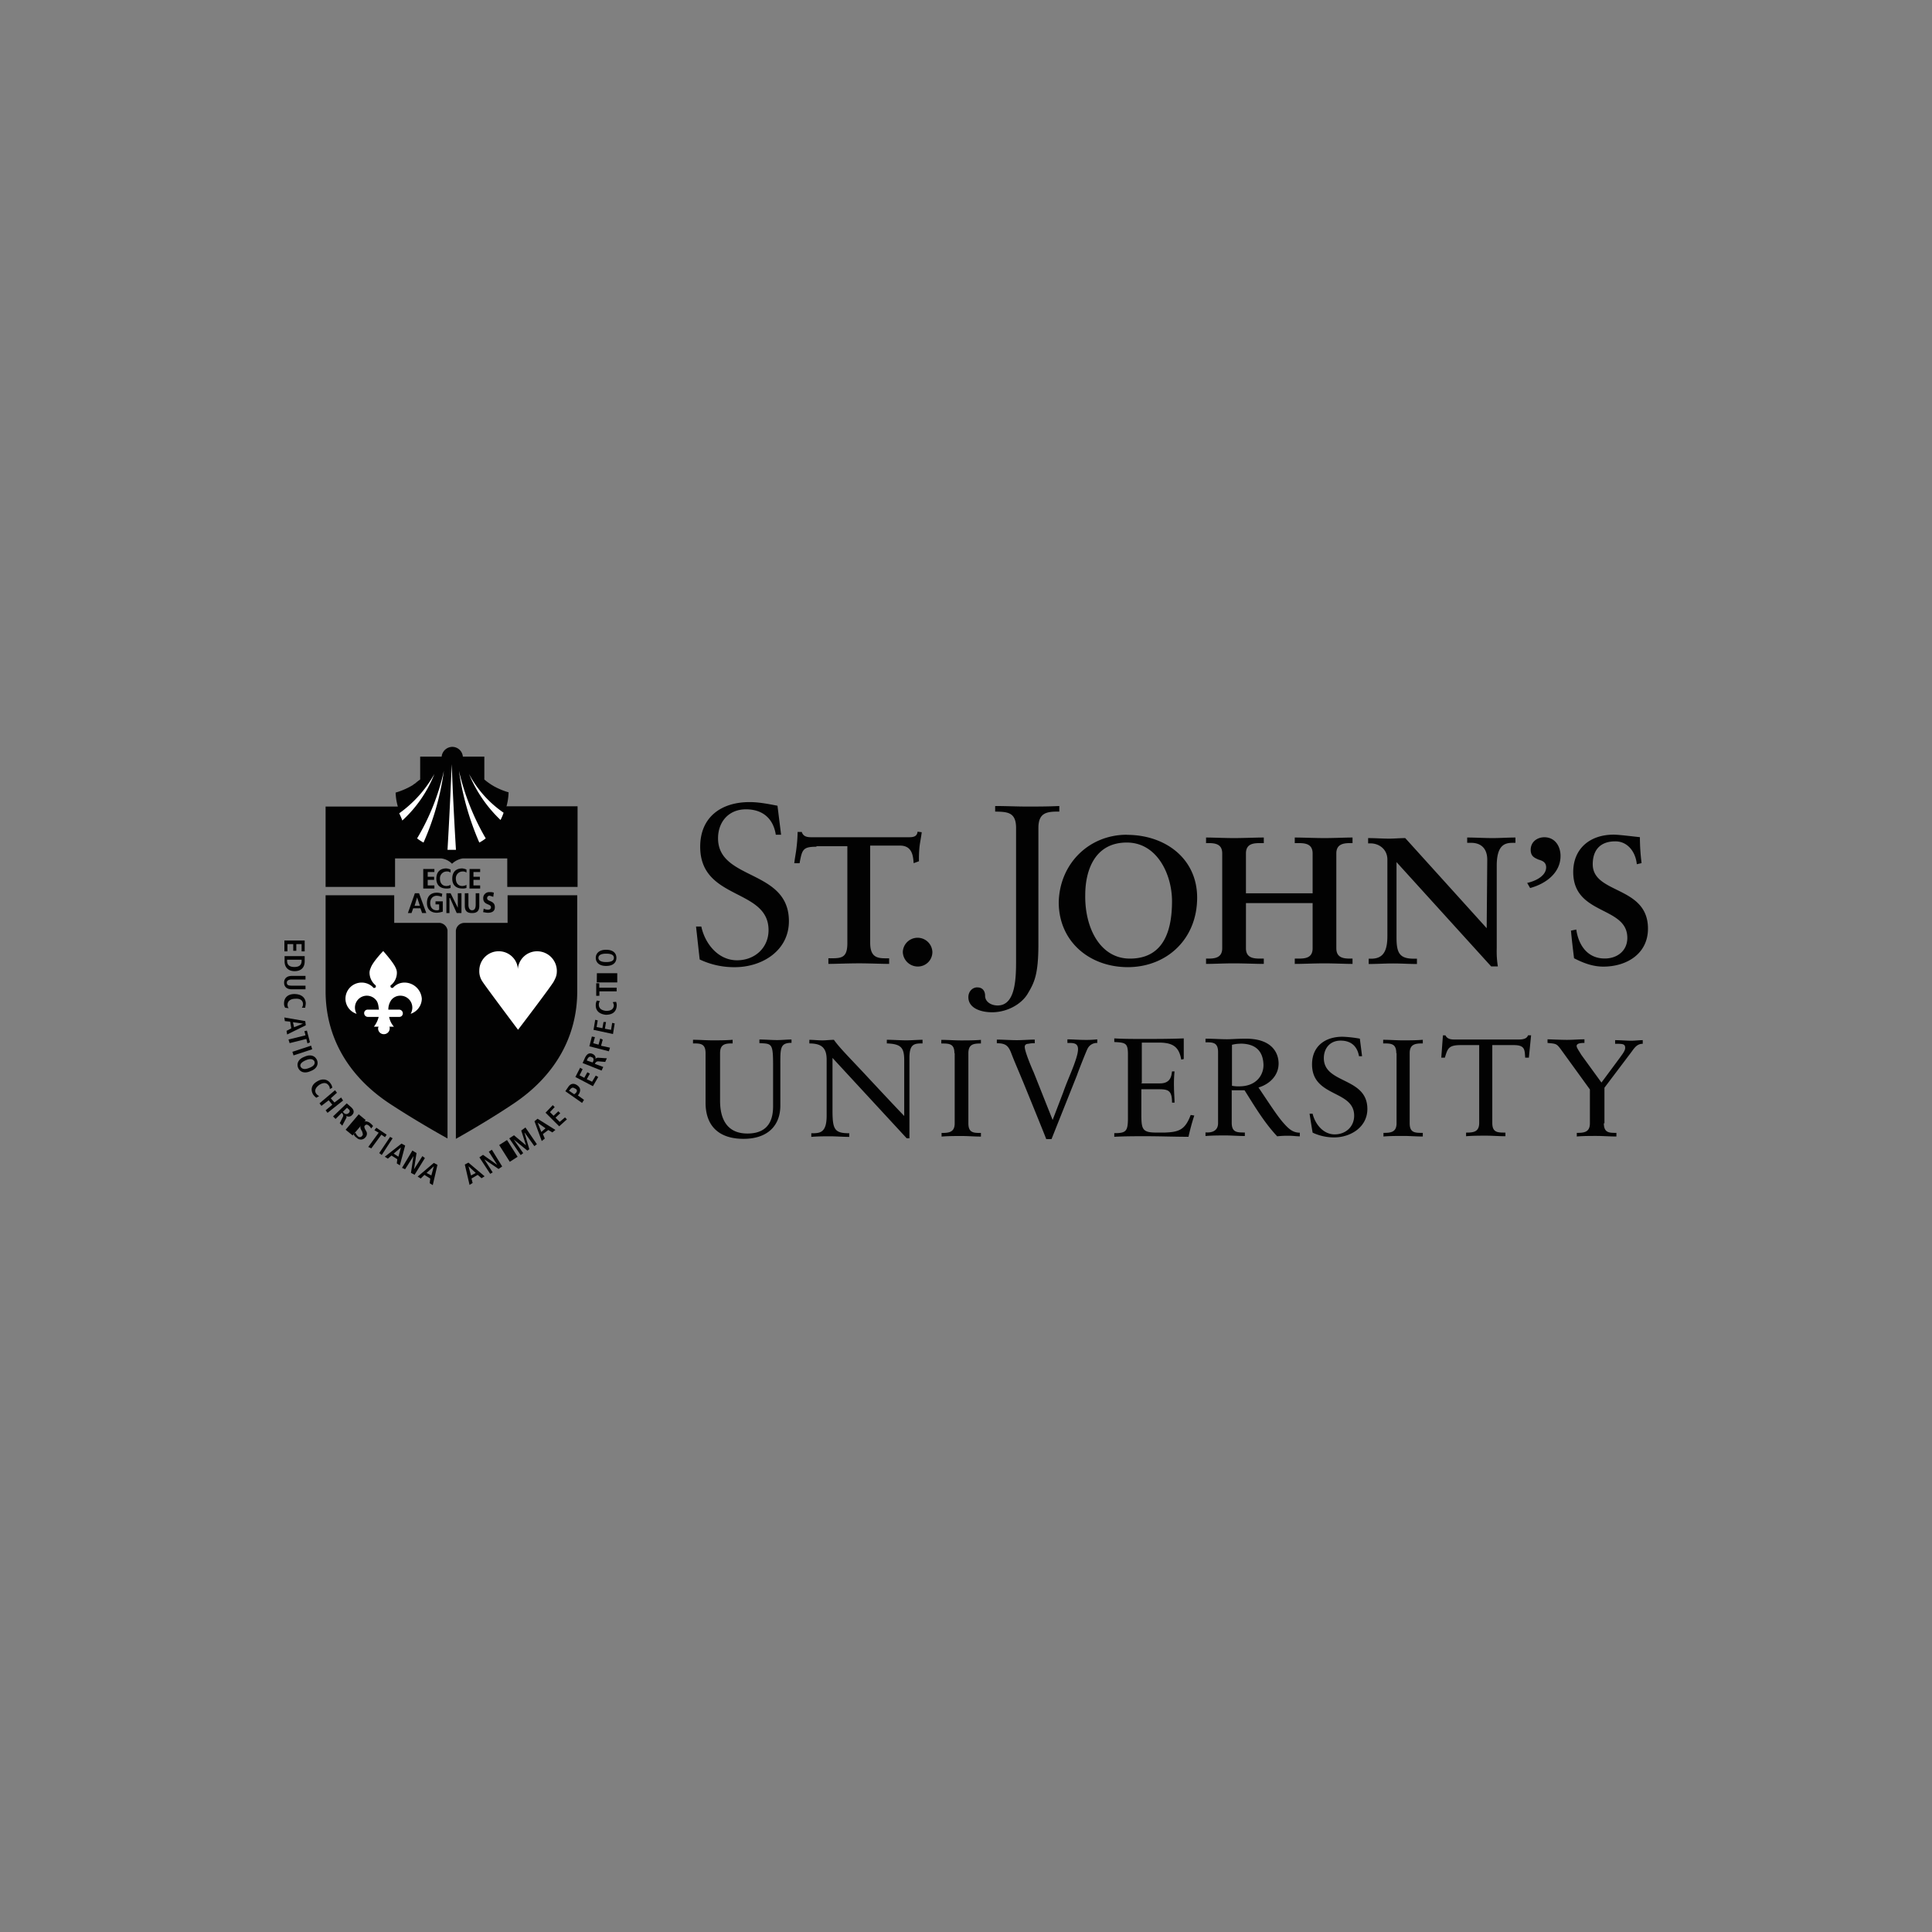 <svg id="Layer_1" data-name="Layer 1" xmlns="http://www.w3.org/2000/svg" viewBox="0 0 1000 1000"><rect x="0" y="0" width="1000" height="1000" fill="#808080" stroke="none"/><defs><style>.cls-1{fill:#020202;}.cls-2{fill:#fff;}</style></defs><path class="cls-1" d="M227.73,477.69H204.05v-14.3H168.53v49.68c0,23.68,11.69,44,33.21,58.19,14.73,9.68,29.89,18,29.89,18V481.44a4.61,4.61,0,0,0-3.9-3.75m35-14.3v14.3H240.29a4.4,4.4,0,0,0-4.33,4V589.46s15.16-8.38,29.6-18.05c21.52-14.3,33.22-34.66,33.22-58.34V463.39Z"/><path class="cls-2" d="M268,502.38a10,10,0,0,1,10.11-10,10.21,10.21,0,0,1,10.11,10c0,2.17-.29,3.18-1.59,5.63s-18.49,25-18.49,25S251,510.18,249.68,508a9.32,9.32,0,0,1-1.59-5.63,10,10,0,0,1,10.11-10c5.49,0,10.11,4.62,9.82,10m-58.48,6.21a7.94,7.94,0,0,0-5.92,2.46l-.29.29H203a.77.77,0,0,1-.87-.87c0-.29,0-.58.29-.58a8.3,8.3,0,0,0,3-6.64,5.37,5.37,0,0,0-.57-2.17c-1.16-2.89-6.5-8.81-6.5-8.81s-5.49,5.64-6.5,8.81a6.05,6.05,0,0,0-.58,2.17,8.53,8.53,0,0,0,3,6.64c.28.29.28.29.28.58a.76.76,0,0,1-.86.87h-.29a.28.28,0,0,1-.29-.29,8.37,8.37,0,0,0-14.3,5.92,8.23,8.23,0,0,0,5.78,7.79,6.54,6.54,0,0,1-.87-3.17,6.15,6.15,0,0,1,10.83-4.05c1.16,1.3,1.3,2.89,1.59,5.06h-5.77a1.79,1.79,0,0,0-1.88,1.73v.15a1.91,1.91,0,0,0,1.88,1.87H196a13.73,13.73,0,0,1-2.45,5.06H196a1.54,1.54,0,0,0-.29,1,2.93,2.93,0,0,0,3,2.89,3,3,0,0,0,3-2.89c0-.58,0-.87-.29-1h2.46a10.38,10.38,0,0,1-2.46-5.06h5.2a1.79,1.79,0,0,0,1.88-1.73v-.14a1.92,1.92,0,0,0-1.88-1.88H201a8.45,8.45,0,0,1,1.59-5.06,5.87,5.87,0,0,1,4.62-2.16,6.17,6.17,0,0,1,6.21,6.21,6.54,6.54,0,0,1-.87,3.17,8.38,8.38,0,0,0,5.78-7.79,9,9,0,0,0-8.81-8.38"/><path class="cls-1" d="M262.1,417.62a31.36,31.36,0,0,0,1.15-7.51,37.22,37.22,0,0,1-7.65-3.18,33.63,33.63,0,0,1-4.91-3.46V391.63H239.57a5.51,5.51,0,0,0-5.48-5.06,5.61,5.61,0,0,0-5.49,5.06H217.48v11.84a26.5,26.5,0,0,0-2.74,2.16c-.29,0-1.16.87-1.3.87a38.22,38.22,0,0,1-8.67,3.75,28.84,28.84,0,0,0,1.16,7.22h-37.4v41.59h35.95V444.33h24a9.41,9.41,0,0,1,5.49,2.75,10.46,10.46,0,0,1,5.49-2.75h23.1v14.73h36.39V417.33H262.24l-.14.29Z"/><path class="cls-2" d="M233.8,395.53c-.58,14.72-1.3,29.6-2.17,44.33H236C235.1,425.13,234.37,410.25,233.8,395.53ZM229.75,399a117.64,117.64,0,0,1-13.86,34.95,22.83,22.83,0,0,0,3.32,2.16A137.29,137.29,0,0,0,229.75,399m-4.91,1.59a62,62,0,0,1-18.19,20.36c.58,1.3,1.15,2.46,1.59,3.75a65,65,0,0,0,16.6-24.11h0m17.91,0h0a69.47,69.47,0,0,0,16.32,23.83,23.88,23.88,0,0,0,1.59-3.76,56.32,56.32,0,0,1-17.91-20.07m-5.2-1.59a144.6,144.6,0,0,0,10.54,37.11,21.8,21.8,0,0,0,3.32-2.16A126.33,126.33,0,0,1,237.55,399"/><path class="cls-1" d="M215.89,433.94l-.29-.29.29.29m-7.65-9.1h0"/><path class="cls-1" d="M409.68,539.78c-5.92,0-5.78,2.75-5.78,11.55v20.94c0,10-6.21,17.19-19.06,17.19-12,0-19.35-5.92-19.64-18.05V545.13c0-5.06-2.74-5.06-6.5-5.06v-1.88c3.47,0,6.79.29,10.11.29s6.79,0,10.4-.29v1.88c-3.76,0-6.5.29-6.5,5.06v24.69c0,8.52,3,16.89,14.15,16.89,12.28,0,13.29-9.09,13.29-14.29V551.77c0-11.84-.58-11.55-7.08-11.84v-1.88c3,0,6.21.29,9.24.29,2.46,0,4.91-.29,7.37-.29Zm61.22,49.39h-1.59L430.9,547.58v26.86c0,10,.87,12.13,8.67,12.13v1.88c-3.32,0-6.5-.29-9.82-.29s-6.5,0-9.82.29v-1.88c4.33,0,7.94,0,7.94-9.1v-29c0-6.21-2.74-8.38-8.95-8.38v-1.88c2.16,0,4.33.29,6.79.29,1.87,0,4-.29,5.92-.29,3,4.34,9.82,11,18.19,20.08,6.07,6.49,12.13,13,18.2,19.35V548.88c0-6.64-1.59-8.52-9-8.81v-1.88c3.32,0,6.79.29,10.11.29,2.74,0,5.78-.29,8.38-.29v1.88c-4.34,0-6.79.29-6.79,7.51v41.59Zm23.11-44c0-5.06-2.75-5.06-6.79-5.06v-1.88c3.47,0,6.79.29,10.11.29s6.79,0,10.4-.29v1.88c-3.76,0-6.5.29-6.5,5.06v36.24c0,5,2.74,5,6.5,5v1.88c-3.47,0-6.5-.29-9.82-.29-3.47,0-7.08,0-10.55.29v-1.88c3.76,0,6.79-.28,6.79-5V545.13Zm35.38,14.44c-1.88-4.63-4-9.39-5.78-14-1.59-4.33-3-5.63-7.65-5.63v-1.88c3.46,0,6.78.29,10.39.29,3,0,6.21-.29,9.24-.29v1.88a12.91,12.91,0,0,0-3.32.29c-1.15,0-1.87.57-1.87,1.58,0,2.46,3.75,11.27,4.62,13.14l9.82,24.7,5.48-14.3c1.59-4.62,3.76-9.38,5.49-14,.87-2.45,2.17-5.92,2.17-8.37,0-3.47-3-3.18-5.49-3.18v-1.87c3,0,5.78.28,8.66.28a55.08,55.08,0,0,0,6.79-.28v1.87a5.31,5.31,0,0,0-4.91,2.75c-.58.86-5.49,13.43-5.49,13.71L544.26,589.6h-2.74C541.66,589.6,529.39,559.57,529.39,559.57Zm61.22,1.15h9.82c5.92,0,5.92-4.62,6.21-6.21h1.3a65.24,65.24,0,0,0-.29,8.09c0,2.45.29,5.63.29,8.08h-1.3c0-6.93-2.45-6.93-7.94-6.93h-7.94v12.42c0,8.09.28,10,7.65,10H603c7.08-.29,10.4-1.3,13.29-9.1l1.87.29c-1.15,3.46-2.16,7.22-3,11-7.36,0-14.73-.29-22.09-.29-5.49,0-10.83,0-16.32.29v-1.88c6.21,0,7.07-1,7.07-8.08V545.85c0-5.92-1.15-6.21-7.07-6.5v-1.88c4.91.29,9.82.29,14.73.29,7.07,0,13.86,0,21.23-.29v10.69l-1.3.29c-1.16-6.65-4.34-8.81-11.7-8.81H591v20.94l-.43.14Zm46.93,3.76v16.6c0,5.06,2.75,5.06,6.79,5.06V588c-3.47,0-6.79-.29-9.82-.29-3.47,0-7.08,0-10.54.29v-1.87c3.46.28,6.5-.87,6.5-4.77V544.55c0-5.06-2.75-5.06-6.5-5.06v-1.87c4,0,7.65.29,11.12.29,2.45,0,5.2-.29,9.82-.29,13.86,0,16.89,7.79,16.89,12.85,0,6.21-4.62,10.68-10.4,12.42,6.5,9.67,10.11,15.3,13.29,18.77,2.45,2.74,4.62,4.62,8.09,4.62v1.88c-1.88,0-3.47-.29-5.49-.29a44.53,44.53,0,0,0-6.21.29c-6.79-7.22-11.7-15.6-16.9-23.83H637.4l.14.15ZM642,540.22a17.42,17.42,0,0,0-4.33.57V562a17,17,0,0,0,3.75.29c8.95,0,12.56-5.92,12.56-11-.14-6.49-3.32-11.11-12-11.11Zm35.81,36.24h1.59c1.3,5.34,5.49,10.69,11.41,10.69,5.77,0,10.1-4,10.1-9.68,0-13.43-21.8-9.38-21.8-26.57,0-9.38,6.79-14.29,15.74-14.29a61.93,61.93,0,0,1,9,1l1.16,9.09h-1.59c-.87-5.05-4-8.08-9.53-8.08s-8.67,4-8.67,9.09c0,13.43,22.53,9.68,22.53,26.29,0,9.38-8.66,14.72-17.18,14.72a26.07,26.07,0,0,1-11.12-2.45C679.42,586.71,677.83,576.46,677.83,576.46Zm44.91-31.33c0-5.06-2.74-5.06-6.79-5.06v-1.88c3.47,0,6.79.29,10.11.29s6.79,0,10.4-.29v1.88c-3.76,0-6.79.29-6.79,5.06v36.24c0,5,2.74,5,6.79,5v1.88c-3.47,0-6.79-.29-9.82-.29-3.47,0-7.08,0-10.54.29v-1.88c3.75,0,6.78-.28,6.78-5V545.13Zm68.59,2.31h-1.88c-.29-4.05,0-6.5-5.92-6.5H772.41v40.29c0,5,2.75,5,6.79,5v1.88c-3.47,0-6.79-.29-9.82-.29-3.47,0-7.08,0-10.54.29v-1.88c3.75,0,6.79-.29,6.79-5V540.94H756.1c-6.5,0-6.79,1.87-8.24,6.5H746l.86-11.56h1.3c.87,1.88,2.75,2.17,4.62,2.17H786c2.74,0,4.33-.58,4.91-2.17h1.58l-1.15,11.56Zm38.84,33.93c0,5,2.75,5,6.5,5v1.88c-3.46,0-7.07-.29-10.4-.29s-6.78,0-10.1.29v-1.88c3.75,0,6.78-.28,6.78-5V563.9L807.79,543c-2.17-2.89-2.45-2.74-6.79-3.18v-1.87c1.3,0,6.79.28,10.11.28,3,0,5.92-.28,9-.28v1.87c-1.16,0-4.05,0-4.05,1.59,0,.87,1.16,2.46,2.46,4.62l10.39,14.3,9.53-12.85c.87-1.3,2.75-3.47,2.75-5.06,0-2.16-1.3-2.16-5.2-2.16v-1.88c2.74,0,5.78.29,8.37.29,1.88,0,4-.29,5.92-.29v1.88c-3,0-4.33,2.16-5.92,4.33L830.46,563v18.48l-.29-.14ZM360.29,479.57H363c1.87,8.81,8.66,17.47,18.48,17.47,9.24,0,16.32-6.5,16.32-15.6,0-21.8-35.38-15.3-35.38-43.17,0-15.31,10.83-23.11,25.56-23.11,4.91,0,9.82,1,14.44,1.88l1.87,15h-2.74c-1.3-8.38-6.79-13.14-15.45-13.14-8.95,0-14.44,6.5-14.44,15,0,21.95,36.68,15.88,36.68,42.88,0,15.31-13.87,23.83-28,23.83a41.41,41.41,0,0,1-18.19-4l-1.88-17Zm62.24-41.3c-7.08,0-7.37,1.59-8.67,8.52h-2.74c.29-2.75.87-5.34,1.16-8.09a75.66,75.66,0,0,0,.57-8.08H415c.87,2.74,3.32,2.74,5.78,2.74h48.95c2.45,0,4.91,0,5.2-2.89l2.16.29c-.29,2.45-.86,5.05-1.15,7.51a64.94,64.94,0,0,0-.29,7.51l-2.75,1c-.28-3.47-.57-9.1-7.07-9.1H450.4v50.25c0,7.22,3.32,8.09,7.94,8.09h1.88v2.89c-3.76,0-10.4-.29-15.45-.29-5.78,0-12.28.29-16,.29V496h1.88c5.19,0,7.94-.58,7.94-7.8V438H422.82A.28.28,0,0,0,422.53,438.27Zm52.42,62a7.78,7.78,0,0,1-7.66-7.51,7.66,7.66,0,0,1,15.31,0,7.49,7.49,0,0,1-7.65,7.51m62.52-11.56c0,15.89-2.16,19.93-5.49,25.56s-10.83,9.68-18.48,9.68c-5.92,0-12.27-2.17-12.27-7.8,0-3.46,2.74-5.34,4.91-5.05,1.87,0,3.75,1.3,3.75,4.33s3,5,6.5,5c9.53,0,9.53-14.73,9.53-24.11V428.59c0-8.37-4.62-8.37-10.83-8.52v-2.88c5.78,0,11.12.28,16.32.28,5.48,0,10.83,0,16.89-.28v2.88c-6.21,0-10.83.29-10.83,8.52Zm45.78-56.6c20.07,0,36.39,12.42,36.39,32.49,0,21.52-15.74,36-36,36C563.61,500.51,548,487.08,548,467c.44-19.92,15.6-34.94,35.24-34.94m1.59,64.11c18.48,0,21.8-16.17,21.8-29.74,0-13.72-7.65-30.33-23.39-30.33-16.61,0-21.52,14.44-21.52,27.15-.29,16.89,7.65,32.92,23.11,32.92m60.07-5.34c0,5.05,4,5.34,7.36,5.34h1.88v2.75c-4,0-10.4-.29-15.45-.29s-10.54.29-14.44.29v-2.75h1.3c3.46,0,7.07-.57,7.07-5.34v-49.1c0-4.76-3.46-5.34-7.07-5.34h-1.3V433.5c3.75,0,9.53.29,14.44.29,5.2,0,11.12-.29,15.45-.29v2.89h-1.88c-3.46,0-7.36.29-7.36,5.34v20.65h34.51V441.73c0-5.05-4-5.34-7.37-5.34h-1.87V433.5c4,0,10.39.29,15.45.29s10.54-.29,14.44-.29v2.89h-1.3c-3.47,0-7.08.58-7.08,5.34v49.1c0,4.77,3.47,5.34,7.08,5.34h1.3v2.75c-3.76,0-9.53-.29-14.44-.29-5.2,0-11.12.29-15.45.29v-2.75h1.87c3.47,0,7.37-.29,7.37-5.34V467.44H644.91Zm124.61-10.4.29-35.37c0-7.8-5.48-8.81-8.23-8.81h-2.16V433.5c4.33,0,8.66.29,13.28.29,3.76,0,7.94-.29,11.7-.29v2.75h-1.3c-4,0-8.38.86-8.38,11.84v42.74a49.53,49.53,0,0,0,.58,9.39h-3.46l-49-54v39c0,8.09,1.59,11,9,11h1.58v2.75c-4,0-8.08-.29-12.27-.29s-8.66.29-12.71.29v-2.75h1.3c6.5,0,8.38-4.33,8.38-11.84V444.91c0-5.34-4.33-8.37-8.67-8.37h-1.3v-2.75c3.47,0,7.37.29,10.83.29,2.75,0,5.78-.29,8.38-.29l42.16,46.64ZM790.46,457c4-.87,9.82-3.46,9.82-8.09,0-2.74-2.16-3.46-4-4-1.88-.87-4-1.59-4-5.05,0-4.05,3.32-6.5,7.07-6.5,5.49,0,8.38,4.62,8.38,9.67,0,8.81-7.66,14.44-15.74,16.61Zm56.75-9.67c-.58-6.21-4.62-11.85-11.12-11.85-7.65,0-11.69,4.34-11.69,11.85,0,15.59,28.59,11,28.59,33.35,0,12.85-10.83,19.64-23.11,19.64-5.48,0-10.39-1.88-15.16-4.33-.58-4.77-1.15-9.39-1.59-14.3l2.75-.57c1.15,8.08,5.77,15,14.73,15,6.49,0,11.69-4,11.69-10.68,0-16.61-28-11.55-28-34.08,0-12.13,8.66-19.35,20.94-19.35,2.74,0,10.54,1,13.57,1.3a107.87,107.87,0,0,0,.87,13.43l-2.46.58Zm-628.14,2.45h5.77v1.59h-3.46v2.45h3.32v1.59h-3.32v2.89h3.46v1.59h-5.77Zm14.15,9.82a5.61,5.61,0,0,1-2.17.29c-3,0-5.2-1.59-5.2-5.06s1.88-5.34,5.2-5.34a8.12,8.12,0,0,1,2.17.58v1.59a3.1,3.1,0,0,0-2.17-.58,3.48,3.48,0,0,0-3.32,3.75c0,2.17,1.16,3.76,3.32,3.76a4.78,4.78,0,0,0,2.17-.58Zm8.23,0a5.61,5.61,0,0,1-2.17.29c-3,0-5.19-1.59-5.19-5.06s1.87-5.34,5.19-5.34a8.12,8.12,0,0,1,2.17.58v1.59a3.1,3.1,0,0,0-2.17-.58,3.48,3.48,0,0,0-3.32,3.75c0,2.17,1.16,3.76,3.32,3.76a4.78,4.78,0,0,0,2.17-.58Zm1.59-9.82h5.49v1.59h-3.47v2.45h3.32v1.59h-3.32v2.89h3.47v1.59H243Zm-28.3,12.56h2.16l3.76,10.26h-2.17l-.87-2.46h-3.75l-.87,2.46h-1.87Zm1.15,2.17-1.3,4.33h2.74Zm12.71-.29a7.59,7.59,0,0,0-2.46-.58c-2.16,0-3.46,1.59-3.46,3.76s1.15,3.75,3.32,3.75a1.93,1.93,0,0,0,1.3-.29v-2.74h-1.88v-1.59h3.76v5.34a13.8,13.8,0,0,1-3,.58c-3,0-5.2-1.59-5.2-5.05s1.88-5.35,5.2-5.35a7.7,7.7,0,0,1,2.75.58l-.29,1.59Zm2.45-1.88h2.17l3.75,7.51v-7.51h1.88v10.26H236.4l-3.47-7.8h-.29v7.8h-1.59Zm9.53,0h1.88v5.92c0,1.59.58,2.89,1.88,2.89s1.88-1,1.88-2.89v-5.92h1.87v6.5c0,2.75-1.3,3.76-3.75,3.76s-3.76-1-3.76-3.76Zm14.73,1.88a9.79,9.79,0,0,0-1.87-.58,1.2,1.2,0,0,0-1.3,1.3c0,1.88,4,1,4,4.62,0,2.17-1.59,2.89-3.61,2.89-1.16,0-1.59-.29-2.46-.29l.29-1.87a4.91,4.91,0,0,0,2.17.57c.87,0,1.59-.29,1.59-1.3,0-1.87-4-1-4-4.62a3.06,3.06,0,0,1,3.33-3.17,5.07,5.07,0,0,1,2.16.28ZM157.7,486.79v5.63h-1.59v-3.76h-2.74v3.47h-1.59v-3.47h-3v3.76h-1.58v-5.63Zm0,8.08v2.75c0,3.17-1.88,5.05-5.2,5.05-3.47,0-5.2-2.16-5.2-5.05v-2.75Zm-9.1,1.88v.58c0,2.16,1.3,3.18,3.75,3.18s3.76-1,3.76-3.18v-.58Z"/><path class="cls-1" d="M158.13,507h-7.08c-1.73,0-2.59.58-2.59,1.59,0,1.16.57,1.59,2.59,1.59h7.08v1.88h-7.08c-2.88,0-4-1.59-4-3.47s1.16-3.46,4-3.46h7.08Zm-10.54,14.59a3.89,3.89,0,0,1-.58-2.17c0-3.32,2.31-4.91,5.34-4.91s5.64,1.3,5.92,4.62c0,1-.28,1.88-.28,2.46h-1.74a3.22,3.22,0,0,0,.58-1.88c0-1.59-1.15-3-4-2.74-2.89,0-4,1.59-4,3a2.88,2.88,0,0,0,.58,1.88Z"/><path class="cls-1" d="M150.77,532.27l-.58-3.46-2.75-.29-.28-1.88L158,528.52l.28,2.17-9.67,4.76-.29-1.88Zm1.44-.57,4.62-1.88-5.2-.72.58,2.6Zm5.92,4.18-.58-2.16,1.3-.29,1.59,6.06-1.3.58-.58-2.31-8.66,2.17-.58-1.88Zm2.89,5.35.58,1.87-9.68,3.18-.58-1.88Zm3,7.36c.87,1.88.29,4.48-3.18,5.78-3.46,1.59-5.63.29-6.49-1.59s-.29-4.48,3.17-5.78c3.47-1.59,5.63-.29,6.5,1.59m-8.37,3.61c.57,1,1.87,1.59,4.33.58,2.74-1,3.17-2.31,2.74-3.47-.58-1-1.88-1.59-4.33-.57-2.74,1.15-3.32,2.45-2.74,3.46m8.08,16a7.91,7.91,0,0,1-1.59-1.59c-1.58-2.6-.86-5.2,1.88-6.79,2.46-1.58,5.34-1.58,7.08,1A4.75,4.75,0,0,1,172,563l-1.3.72a2.78,2.78,0,0,0-.57-1.87c-.87-1.3-2.46-1.88-4.91-.29-2.17,1.59-2.46,3.17-1.59,4.47a4.15,4.15,0,0,0,1.59,1.3Zm9.68-3.9,1,1.3-3.18,2.89,1.88,2.16,3.46-2.59,1,1.58L169.54,576l-1-1.3,3.46-2.89-1.87-2.31-3.76,2.89-1-1.3Zm6.06,6.79,2.46,2.16c1.3,1.3,1.58,2.6.29,3.9a2.29,2.29,0,0,1-3.18.29c.29.29.58.72,0,1.59l-1.88,3.61-1.3-1.3,1.59-3.18a1.52,1.52,0,0,0-.29-1.87l-.29-.29-3.17,3.17-1.3-1.3Zm-1.44,5a1.66,1.66,0,0,0,2.45,0c.87-.72.58-1.59-.29-2.16l-.57-.58-2.17,2.16Zm.86,8.67,6.79-8,3.61,3-6.79,7.94Z"/><path class="cls-1" d="M184,586.28a5,5,0,0,0,1.3,1.88,1.38,1.38,0,0,0,2.16-.29c.58-.58.29-1,0-2.17l-.57-1a2.84,2.84,0,0,1,.28-3.18c1-1.58,3-1.3,4.34-.28a8.23,8.23,0,0,1,1.59,1.58l-1,1.3a4.48,4.48,0,0,0-1.29-1.58c-.87-.58-1.3-.58-1.88,0s-.29,1,0,1.87l.58,1a2.61,2.61,0,0,1-.29,3.18,3,3,0,0,1-4.62.29A4,4,0,0,1,183,587l1-.72Zm12,0L193.8,585l1-1.3,5.34,3.61-.87,1.3-1.87-1.3-5.2,7.08-1.59-.73Zm5.92,2.17,1.3.72-5.63,8.66-1.3-1ZM205.64,600l-3-1.88-1.88,1.59-1.59-1,8.66-6.79,1.88,1-2.74,10.25-1.59-1Zm.58-1.3,1.3-4.77-3.76,3.18Zm7.22-3.18,2.16,1.3-1.3,8.38,4.33-6.79,1.3,1-5.34,8.66-1.88-1,1.3-8.66-4.33,6.79-1.59-.73ZM222.68,610l-3-1.88L217.77,610l-1.59-1,8.37-7.08,1.88,1L224,613.43l-1.59-1,.29-2.46Zm.58-1.59,1.29-4.76-3.75,3.46Zm24-.29L244.05,610l.58,2.31-1.59,1-2.46-10.54,1.88-1,8.38,7.08-1.59,1-2-1.74Zm-1-1-3.76-3.46,1.3,4.76Zm1.87-8.08,1.88-1.3,7.36,5.2L253,596.1l1.59-1,5.34,8.66-1.87,1.3-7.37-5,4.33,6.78-1.3.73Zm10.25-6.36,4.05-2.6,5.49,8.67-4.05,2.6Zm13.15-6.49v.28l2.45,8.38-1,.72-7.08-5.77,4.91,7.07-1.3,1-5.92-8.66,2.46-1.59,6.21,5.2-2.46-7.66,2.17-1.58,5.92,8.66-1.3,1Zm12.27-1.3L281,587l1,2.31-1.59,1.3-3.76-10.25,1.59-1.3,9.24,5.78-1.58,1.3Zm-1.44-.87-4.05-2.89,1.88,4.77Zm0-8.09,3.75-3.9,1,1-2.45,2.6,1.87,1.88,2.46-2.31,1,1-2.46,2.31,2.17,2.17,2.74-2.31,1,1-4,3.61Zm10.25-11.12,1.59-2.31c1.3-1.87,3-1.87,4.62-.72s1.87,2.6.86,4.48l-.57.72,3.17,2.31-1,1.59-8.66-6.07Zm5.49.87c.86-1,.57-1.88-.58-2.31-.87-.58-1.59-.58-2.46.58l-.57.58,2.74,1.87.87-.72Zm-.29-8.23,2.45-4.77,1.3.73-1.59,3.17,2.46,1.3,1.59-2.89,1.3.73-1.59,2.88,2.74,1.3,1.88-3.17,1.3.72-2.75,4.76Zm3.75-7.22,1.3-2.89c.87-1.59,1.88-2.6,3.75-1.88,1.3.58,1.88,1.59,1.59,2.6a1.83,1.83,0,0,1,1.59-.57l4.33.28-.86,1.88-3.47-.29a1.69,1.69,0,0,0-1.59.73l-.29.57,4.34,1.59-.87,1.88-9.82-3.9Zm5.49-.87c.29-1,.29-1.87-.87-2.16-1-.58-1.59,0-2.16,1l-.29.72,3,1,.29-.58Zm-2-7.79,1.3-5.06,1.58.29-.86,3.18,2.74.72.87-3.18,1.3.58-.87,3.18,4.62,1-.58,1.87Zm2.16-8.52.87-5.2,1.3.29-.58,3.46,3,.58.58-3.18h1.3l-.58,3.47,3.18.58.58-3.61,1.3.28-.87,5.49Zm11.7-14.44a4.88,4.88,0,0,1,.29,2.16c-.29,3.18-2.46,4.48-5.63,4.48-3-.29-5.35-1.88-5.2-5.06a4.48,4.48,0,0,1,.58-2.31l1.58.29a2.88,2.88,0,0,0-.57,1.88c0,1.59,1,2.89,3.75,3.18,2.74,0,3.75-1,4-2.6a3.3,3.3,0,0,0-.57-1.88A7.82,7.82,0,0,1,318.85,518.56Zm-8.67-5.49v2.31H308.6v-6.5h1.58v2.31h9v1.88Zm-1.29-9.39h10.54v4.77H308.89Zm-.58-7.94c0-2.17,1.59-4.19,5.34-4.19s5.34,1.88,5.34,4.19-1.59,4.19-5.34,4.19-5.34-2-5.34-4.19m9.38,0c0-1.3-1-2.17-4-2.17s-4,1-4,2.17,1,2.17,4,2.17,4-.87,4-2.17"/></svg>